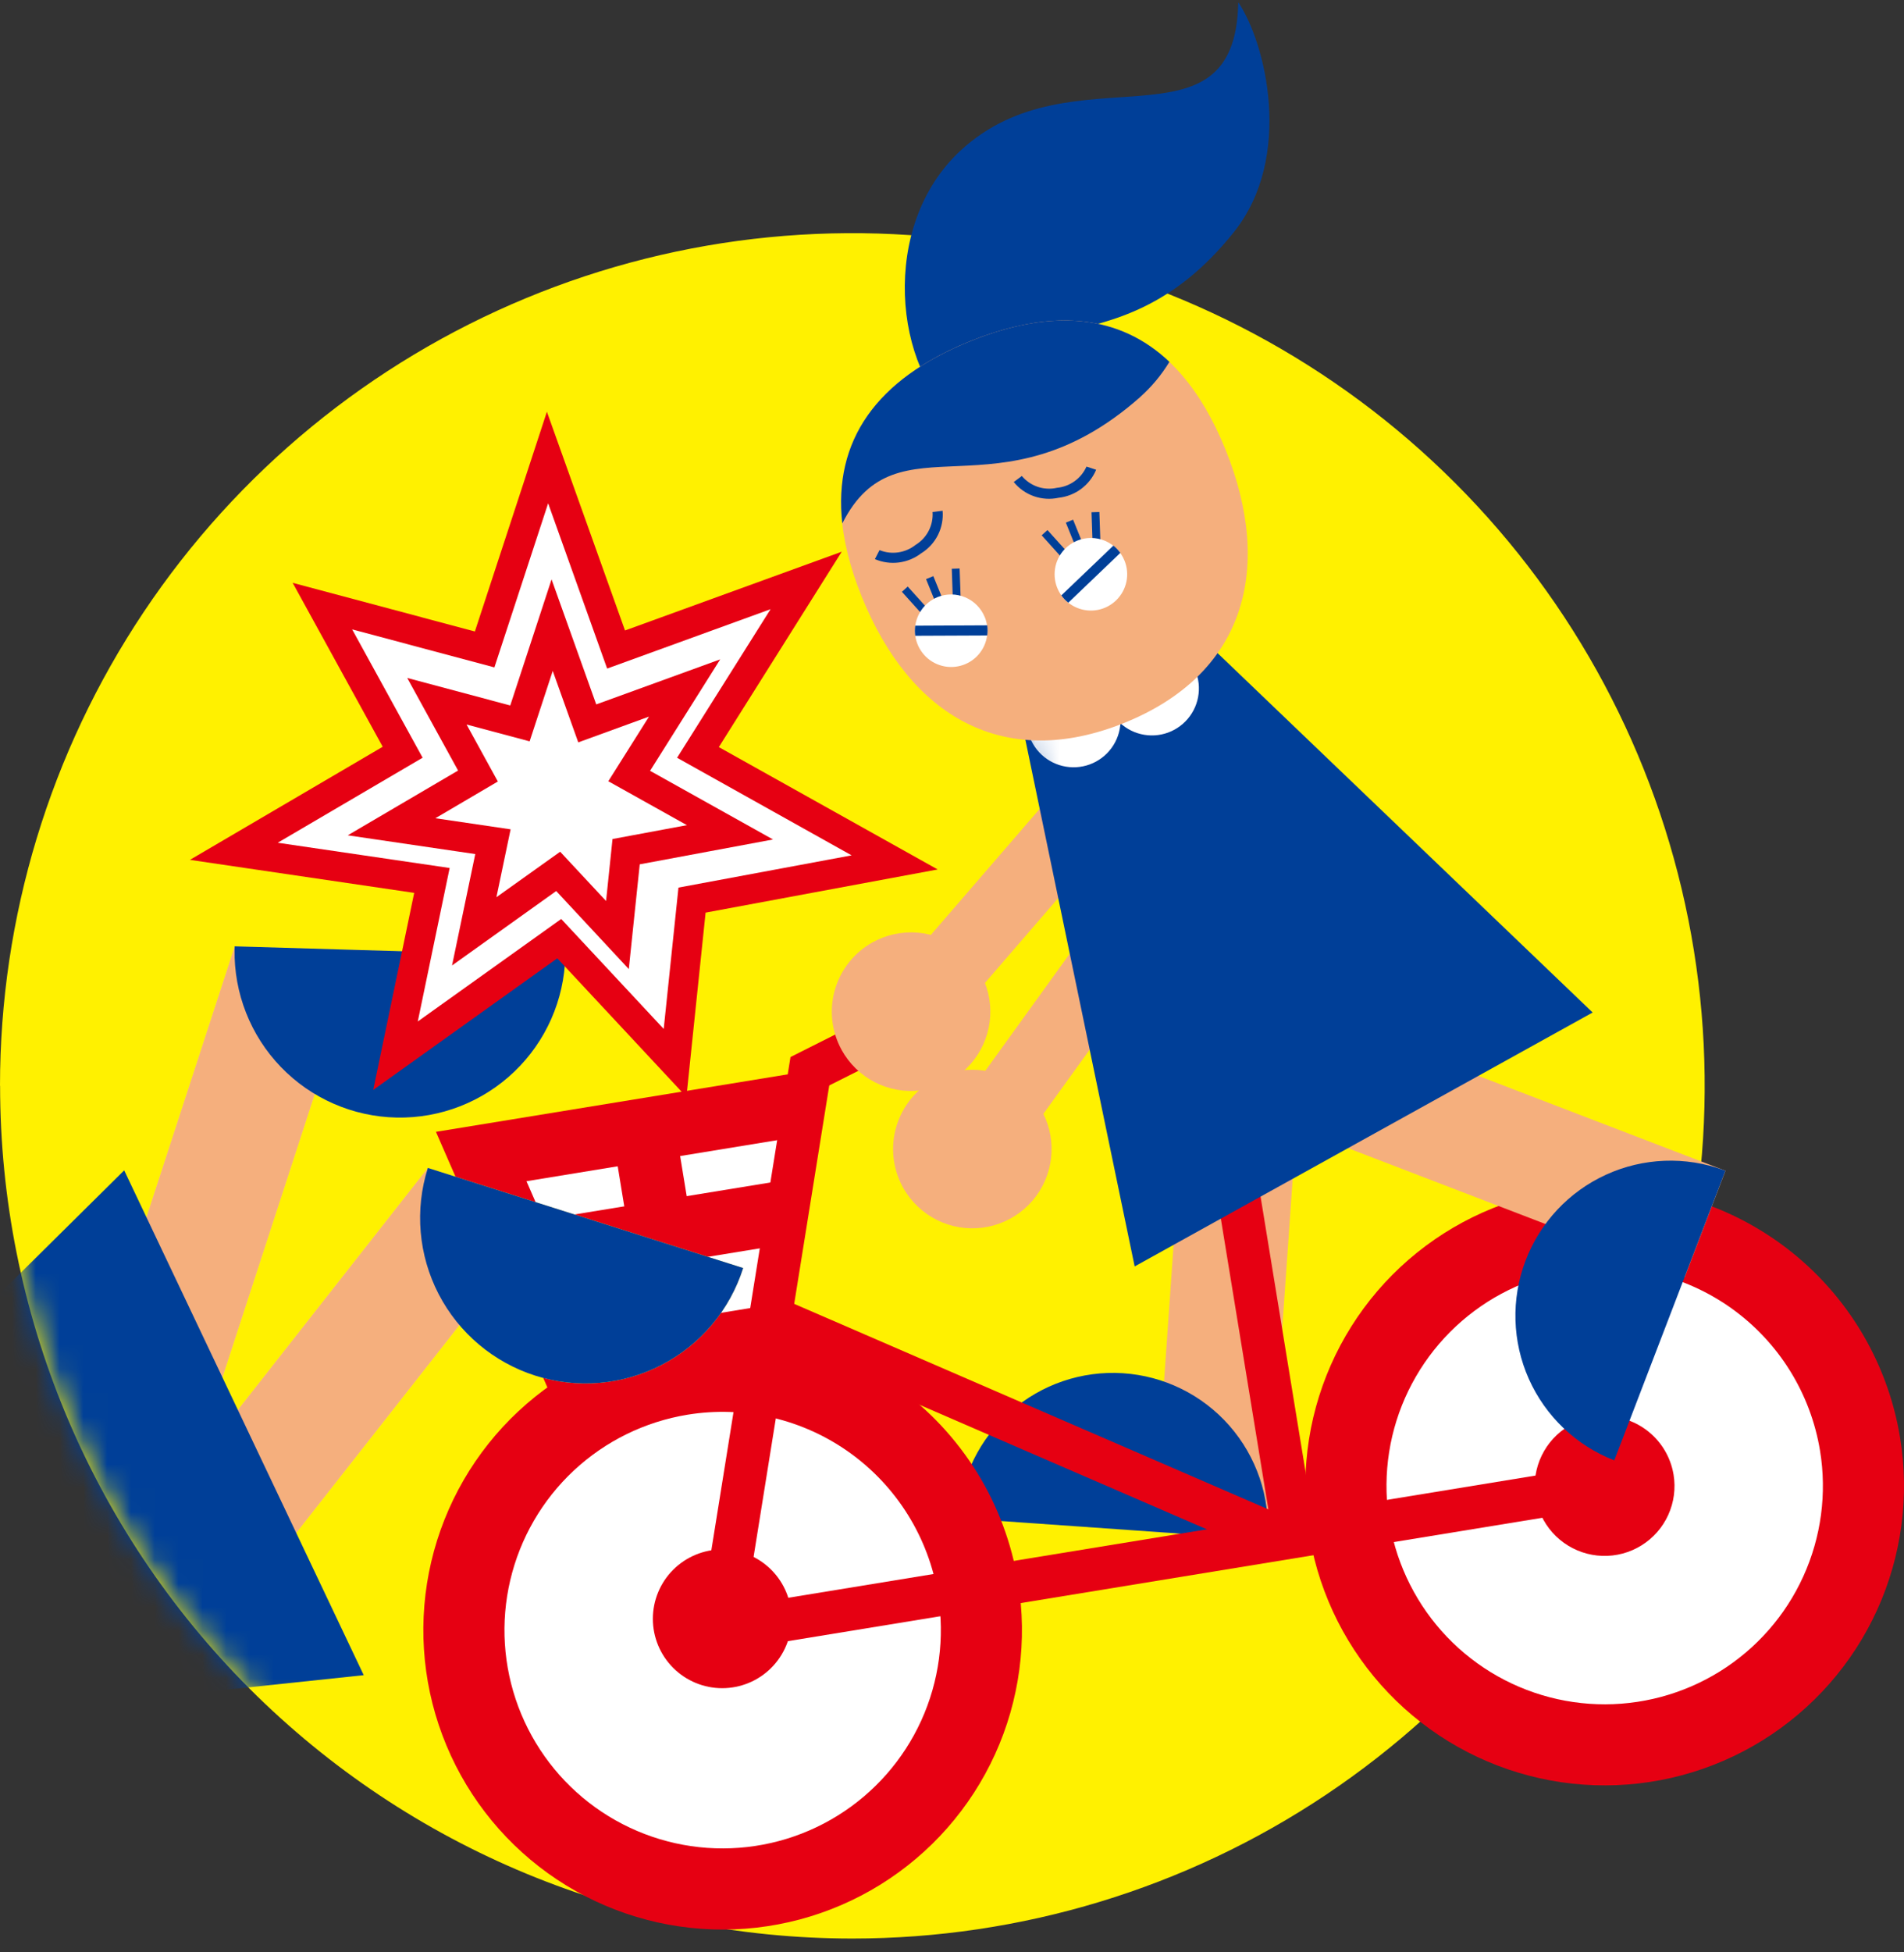 <svg width="80" height="82" viewBox="0 0 80 82" fill="none" xmlns="http://www.w3.org/2000/svg">
<rect x="0" y="0" width="80" height="82" fill="#333333" stroke="none"/>
<path d="M-3.05176e-05 45.604C0 38.521 2.101 31.597 6.036 25.708C9.972 19.819 15.565 15.229 22.109 12.519C28.653 9.808 35.853 9.099 42.8 10.481C49.747 11.863 56.128 15.274 61.137 20.283C66.145 25.291 69.556 31.672 70.938 38.619C72.319 45.566 71.61 52.767 68.9 59.311C66.189 65.855 61.599 71.448 55.709 75.383C49.82 79.318 42.896 81.418 35.813 81.419C26.315 81.418 17.207 77.644 10.491 70.928C3.776 64.211 0.003 55.102 0.004 45.604" fill="#FFF100"/>
<path d="M48.468 64.333L53.255 64.666L54.681 44.27L49.893 43.944L48.468 64.333Z" fill="#F5AF7D"/>
<path d="M40.258 63.757C40.369 62.033 41.16 60.424 42.458 59.283C43.756 58.142 45.453 57.564 47.178 57.675C48.902 57.786 50.511 58.577 51.652 59.875C52.792 61.173 53.371 62.87 53.26 64.595C53.261 64.619 53.259 64.644 53.255 64.669L40.258 63.757Z" fill="#003F98"/>
<path d="M32.2 56.186L24.111 57.508L20.218 48.588L33.329 46.447L32.2 56.186Z" fill="white"/>
<path d="M42.775 66.439C43.176 68.893 42.84 71.412 41.81 73.676C40.78 75.939 39.101 77.847 36.987 79.157C34.873 80.467 32.417 81.12 29.932 81.035C27.446 80.949 25.041 80.129 23.022 78.677C21.003 77.225 19.459 75.207 18.587 72.878C17.714 70.549 17.552 68.013 18.12 65.592C18.689 63.17 19.962 60.972 21.78 59.274C23.598 57.577 25.878 56.456 28.333 56.055C29.962 55.788 31.629 55.846 33.237 56.223C34.844 56.601 36.362 57.291 37.703 58.256C39.044 59.22 40.181 60.439 41.051 61.843C41.921 63.246 42.505 64.808 42.772 66.438" fill="#E60012"/>
<path d="M39.412 66.988C39.704 68.778 39.459 70.614 38.708 72.264C37.956 73.914 36.733 75.304 35.191 76.259C33.65 77.214 31.86 77.69 30.048 77.628C28.236 77.566 26.483 76.967 25.011 75.909C23.539 74.85 22.414 73.379 21.778 71.681C21.142 69.983 21.024 68.134 21.439 66.369C21.854 64.604 22.782 63.002 24.108 61.764C25.433 60.527 27.096 59.711 28.885 59.418C30.073 59.224 31.288 59.266 32.46 59.541C33.632 59.816 34.739 60.32 35.716 61.023C36.694 61.726 37.523 62.615 38.157 63.638C38.791 64.662 39.218 65.8 39.412 66.988Z" fill="white"/>
<path d="M33.259 67.992C33.258 68.765 32.951 69.506 32.404 70.052C31.858 70.598 31.117 70.904 30.344 70.904C29.571 70.904 28.831 70.597 28.284 70.05C27.738 69.504 27.431 68.763 27.431 67.99C27.431 67.218 27.738 66.477 28.284 65.93C28.831 65.384 29.571 65.077 30.344 65.076C31.117 65.076 31.858 65.383 32.404 65.929C32.951 66.475 33.258 67.216 33.259 67.988V67.992Z" fill="#E60012"/>
<path d="M79.835 60.38C80.237 62.835 79.901 65.354 78.871 67.618C77.841 69.882 76.162 71.79 74.048 73.1C71.934 74.41 69.478 75.064 66.992 74.979C64.506 74.894 62.102 74.073 60.082 72.621C58.062 71.169 56.519 69.151 55.646 66.822C54.773 64.493 54.611 61.957 55.179 59.535C55.748 57.114 57.021 54.915 58.839 53.217C60.657 51.52 62.938 50.399 65.393 49.998C68.685 49.459 72.055 50.251 74.764 52.198C77.472 54.145 79.297 57.088 79.835 60.38" fill="#E60012"/>
<path d="M76.472 60.93C76.765 62.72 76.521 64.556 75.77 66.207C75.02 67.858 73.796 69.249 72.255 70.205C70.714 71.16 68.924 71.638 67.112 71.576C65.299 71.514 63.546 70.916 62.073 69.858C60.601 68.8 59.475 67.328 58.839 65.63C58.202 63.932 58.084 62.084 58.498 60.318C58.913 58.553 59.841 56.95 61.167 55.712C62.492 54.474 64.155 53.657 65.944 53.365C67.132 53.17 68.347 53.212 69.519 53.487C70.691 53.762 71.797 54.265 72.775 54.967C73.752 55.67 74.582 56.558 75.216 57.581C75.85 58.604 76.277 59.742 76.472 60.93Z" fill="white"/>
<path d="M70.318 61.934C70.413 62.508 70.335 63.096 70.095 63.625C69.856 64.154 69.464 64.6 68.971 64.906C68.478 65.213 67.904 65.366 67.324 65.347C66.744 65.328 66.182 65.137 65.71 64.799C65.238 64.46 64.877 63.99 64.672 63.446C64.468 62.902 64.429 62.31 64.561 61.745C64.693 61.179 64.99 60.665 65.414 60.268C65.838 59.871 66.37 59.609 66.943 59.515H66.949C67.716 59.39 68.502 59.575 69.134 60.029C69.766 60.483 70.191 61.169 70.318 61.936" fill="#E60012"/>
<path d="M67.1 61.552L30.751 67.494L31.04 69.266L67.389 63.324L67.1 61.552Z" fill="#E60012"/>
<path d="M52.812 49.322L51.039 49.612L53.489 64.594L55.261 64.305L52.812 49.322Z" fill="#E60012"/>
<path d="M33.214 44.398L29.267 68.981L31.041 69.265L34.988 44.683L33.214 44.398Z" fill="#E60012"/>
<path d="M53.88 63.648L32.522 54.395L31.787 56.035L53.145 65.288L53.88 63.648Z" fill="#E60012"/>
<path d="M39.712 43.141L34.039 45.993L33.215 44.395L38.888 41.544L39.712 43.141Z" fill="#E60012"/>
<path d="M23.305 58.973L18.317 47.537L33.115 45.12L33.542 47.742L22.121 49.611L24.914 56.018L31.985 54.863L32.414 57.484L23.305 58.973Z" fill="#E60012"/>
<path d="M28.383 47.366L25.76 47.795L27.217 56.702L29.84 56.273L28.383 47.366Z" fill="#E60012"/>
<path d="M32.634 49.621L22.451 51.283L22.879 53.906L33.062 52.245L32.634 49.621Z" fill="#E60012"/>
<path d="M48.829 34.674L40.333 46.452L42.796 48.229L51.292 36.45L48.829 34.674Z" fill="#F5AF7D"/>
<path d="M38.092 50.119C38.459 50.665 38.981 51.09 39.59 51.341C40.2 51.591 40.87 51.654 41.515 51.524C42.161 51.393 42.753 51.074 43.218 50.606C43.682 50.139 43.997 49.544 44.123 48.898C44.25 48.252 44.181 47.582 43.927 46.974C43.673 46.367 43.245 45.848 42.696 45.484C42.147 45.12 41.502 44.926 40.843 44.929C40.184 44.931 39.541 45.129 38.995 45.496C38.262 45.99 37.756 46.754 37.586 47.621C37.417 48.488 37.599 49.386 38.092 50.119" fill="#F5AF7D"/>
<path d="M47.419 29.65L37.92 40.645L40.22 42.631L49.718 31.637L47.419 29.65Z" fill="#F5AF7D"/>
<path d="M35.365 44.103C35.684 44.679 36.167 45.148 36.752 45.451C37.338 45.753 38 45.874 38.654 45.8C39.309 45.726 39.927 45.46 40.43 45.035C40.933 44.609 41.299 44.044 41.481 43.411C41.663 42.778 41.654 42.105 41.453 41.477C41.253 40.85 40.871 40.296 40.356 39.885C39.841 39.475 39.215 39.226 38.559 39.171C37.902 39.116 37.244 39.257 36.668 39.575C35.895 40.003 35.324 40.72 35.08 41.569C34.835 42.418 34.938 43.329 35.365 44.102" fill="#F5AF7D"/>
<path d="M70.78 53.653L72.5 49.172L53.412 41.845L51.7 46.326L70.78 53.653Z" fill="#F5AF7D"/>
<path d="M67.827 61.336C66.227 60.713 64.936 59.484 64.237 57.916C63.538 56.348 63.486 54.567 64.093 52.961C64.7 51.354 65.916 50.052 67.478 49.338C69.04 48.624 70.82 48.555 72.432 49.147L72.496 49.171L67.827 61.336Z" fill="#003F98"/>
<path d="M48.703 25.079L66.918 42.525L47.675 53.19L42.558 28.54L48.703 25.079Z" fill="#003F98"/>
<mask id="mask0_1572_4775" style="mask-type:luminance" maskUnits="userSpaceOnUse" x="42" y="25" width="25" height="29">
<path d="M42.556 28.537L47.677 53.189L66.918 42.523L48.702 25.078L42.556 28.537Z" fill="white"/>
</mask>
<g mask="url(#mask0_1572_4775)">
<path d="M46.926 29.483C47.078 29.843 47.12 30.239 47.047 30.622C46.974 31.006 46.789 31.359 46.515 31.637C46.241 31.915 45.891 32.106 45.509 32.185C45.127 32.264 44.73 32.228 44.368 32.082C44.006 31.936 43.696 31.685 43.477 31.362C43.257 31.04 43.139 30.659 43.135 30.269C43.132 29.879 43.245 29.496 43.459 29.17C43.673 28.844 43.979 28.588 44.338 28.436C44.82 28.232 45.364 28.227 45.849 28.424C46.334 28.62 46.722 29.001 46.926 29.483Z" fill="white"/>
<path d="M50.218 28.146C50.37 28.505 50.412 28.901 50.339 29.285C50.266 29.668 50.081 30.021 49.807 30.299C49.533 30.577 49.183 30.768 48.801 30.847C48.419 30.926 48.022 30.89 47.66 30.744C47.299 30.598 46.989 30.347 46.769 30.025C46.55 29.702 46.431 29.322 46.427 28.931C46.424 28.541 46.536 28.159 46.751 27.832C46.965 27.506 47.27 27.251 47.63 27.098C47.868 26.997 48.125 26.944 48.384 26.942C48.643 26.939 48.901 26.988 49.141 27.086C49.381 27.183 49.6 27.326 49.785 27.508C49.97 27.69 50.117 27.907 50.218 28.146Z" fill="white"/>
</g>
<mask id="mask1_1572_4775" style="mask-type:luminance" maskUnits="userSpaceOnUse" x="0" y="9" width="72" height="73">
<path d="M0 45.605C9.35127e-10 52.688 2.1 59.612 6.035 65.501C9.971 71.39 15.564 75.981 22.108 78.691C28.652 81.402 35.852 82.111 42.799 80.729C49.746 79.347 56.128 75.937 61.136 70.928C66.145 65.92 69.555 59.539 70.937 52.592C72.319 45.645 71.61 38.444 68.9 31.9C66.189 25.356 61.599 19.763 55.71 15.828C49.82 11.892 42.896 9.792 35.813 9.792H35.809C26.312 9.793 17.204 13.566 10.488 20.282C3.773 26.999 0 36.107 0 45.605Z" fill="white"/>
</mask>
<g mask="url(#mask1_1572_4775)">
<path d="M9.864 39.742L3.105 60.475L7.974 62.063L14.733 41.329L9.864 39.742Z" fill="#FFEC3F"/>
<path d="M23.752 40.156C23.708 41.994 22.938 43.74 21.609 45.011C20.281 46.282 18.503 46.975 16.664 46.938C14.826 46.901 13.077 46.137 11.801 44.813C10.525 43.49 9.826 41.714 9.856 39.876C9.856 39.832 9.856 39.788 9.86 39.746L23.752 40.156Z" fill="#FFEC3F"/>
<path d="M17.976 49.057L4.508 66.201L8.534 69.363L22.002 52.22L17.976 49.057Z" fill="#FFEC3F"/>
<path d="M31.226 53.257C30.668 55.014 29.436 56.478 27.799 57.326C26.163 58.174 24.256 58.337 22.499 57.78C20.742 57.222 19.279 55.99 18.431 54.353C17.583 52.717 17.419 50.81 17.977 49.053L31.226 53.257Z" fill="#FFEC3F"/>
<path d="M9.864 39.742L3.105 60.475L7.974 62.063L14.733 41.329L9.864 39.742Z" fill="#F5AF7D"/>
<path d="M23.752 40.156C23.708 41.994 22.938 43.74 21.609 45.011C20.281 46.282 18.503 46.975 16.664 46.938C14.826 46.901 13.077 46.137 11.801 44.813C10.525 43.49 9.826 41.714 9.856 39.876C9.856 39.832 9.856 39.788 9.86 39.746L23.752 40.156Z" fill="#003F98"/>
<path d="M17.976 49.057L4.508 66.201L8.534 69.363L22.002 52.22L17.976 49.057Z" fill="#F5AF7D"/>
<path d="M31.226 53.257C30.668 55.014 29.436 56.478 27.799 57.326C26.163 58.174 24.256 58.337 22.499 57.78C20.742 57.222 19.279 55.99 18.431 54.353C17.583 52.717 17.419 50.81 17.977 49.053L31.226 53.257Z" fill="#003F98"/>
<path d="M-10.22 64.431L5.218 49.155L15.283 70.357L-9.089 72.935L-10.22 64.431Z" fill="#003F98"/>
</g>
<path d="M28.363 44.642L29.078 37.807L37.592 36.222L29.328 31.601L33.874 24.381L25.887 27.283L23.007 19.22L20.366 27.28L13.548 25.461L16.918 31.602L9.824 35.764L18.146 36.986L16.616 44.347L23.497 39.426L28.363 44.642Z" fill="white"/>
<path d="M28.841 46.068L23.415 40.249L15.682 45.777L17.403 37.501L7.98 36.114L16.08 31.364L12.297 24.48L19.953 26.522L22.979 17.293L26.261 26.48L35.367 23.172L30.203 31.378L39.398 36.517L29.647 38.33L28.841 46.068ZM23.58 38.597L27.887 43.215L28.507 37.279L35.782 35.925L28.449 31.826L32.377 25.586L25.51 28.08L23.031 21.139L20.773 28.031L14.796 26.434L17.757 31.824L11.669 35.395L18.893 36.456L17.554 42.902L23.58 38.597Z" fill="#E60012"/>
<path d="M25.942 39.274L26.308 35.773L30.673 34.959L26.437 32.593L28.765 28.896L24.674 30.381L23.2 26.252L21.849 30.379L18.36 29.444L20.083 32.587L16.454 34.717L20.714 35.343L19.93 39.109L23.456 36.591L25.942 39.274Z" fill="white"/>
<path d="M26.42 40.701L23.37 37.424L18.993 40.55L19.969 35.871L14.612 35.083L19.247 32.363L17.111 28.474L21.439 29.63L23.175 24.334L25.052 29.585L30.261 27.693L27.314 32.374L32.48 35.258L26.88 36.302L26.42 40.701ZM23.536 35.773L25.465 37.842L25.736 35.239L28.862 34.657L25.559 32.812L27.269 30.098L24.297 31.18L23.224 28.178L22.253 31.137L19.603 30.429L20.918 32.823L18.293 34.366L21.454 34.832L20.858 37.683L23.536 35.773Z" fill="#E60012"/>
<path d="M40.304 17.683C37.575 15.546 36.926 9.497 40.362 6.322C45.083 1.957 51.909 6.631 52.028 0.095C53.179 1.797 54.364 6.583 51.849 9.742C46.727 16.169 41.598 11.916 40.307 17.683" fill="#003F98"/>
<path d="M51.493 18.885C53.53 23.929 52.283 28.325 47.239 30.361C42.195 32.397 38.245 30.103 36.208 25.061C34.171 20.019 35.719 16.368 40.762 14.331C45.806 12.293 49.454 13.842 51.493 18.885Z" fill="#F5AF7D"/>
<path d="M47.902 16.678C48.385 16.249 48.8 15.75 49.135 15.198C47.054 13.226 44.241 12.925 40.765 14.331C36.813 15.927 35.007 18.513 35.391 21.984C37.719 17.369 41.944 21.94 47.903 16.68" fill="#003F98"/>
<path d="M39.216 24.198L38.91 24.323L39.633 26.104L39.939 25.979L39.216 24.198Z" fill="#003F98"/>
<path d="M38.14 24.635L37.895 24.856L39.181 26.284L39.426 26.063L38.14 24.635Z" fill="#003F98"/>
<path d="M40.32 23.877L39.991 23.888L40.057 25.809L40.387 25.798L40.32 23.877Z" fill="#003F98"/>
<path d="M41.378 25.92C41.491 26.199 41.519 26.506 41.457 26.801C41.396 27.096 41.248 27.366 41.034 27.577C40.819 27.788 40.546 27.931 40.25 27.987C39.954 28.044 39.648 28.011 39.37 27.893C39.093 27.776 38.857 27.578 38.692 27.326C38.526 27.074 38.44 26.779 38.442 26.478C38.444 26.177 38.536 25.883 38.706 25.634C38.875 25.384 39.115 25.191 39.394 25.078C39.769 24.927 40.188 24.931 40.559 25.089C40.931 25.247 41.225 25.546 41.376 25.92" fill="white"/>
<path d="M45.088 21.827L44.784 21.95L45.504 23.731L45.809 23.608L45.088 21.827Z" fill="#003F98"/>
<path d="M44.012 22.263L43.768 22.483L45.054 23.911L45.298 23.691L44.012 22.263Z" fill="#003F98"/>
<path d="M46.192 21.504L45.862 21.515L45.929 23.436L46.259 23.425L46.192 21.504Z" fill="#003F98"/>
<path d="M47.248 23.546C47.362 23.825 47.39 24.132 47.329 24.427C47.268 24.723 47.12 24.994 46.906 25.205C46.691 25.417 46.418 25.56 46.122 25.617C45.826 25.673 45.519 25.641 45.242 25.523C44.964 25.406 44.727 25.209 44.561 24.957C44.396 24.705 44.308 24.409 44.311 24.108C44.313 23.806 44.405 23.512 44.574 23.262C44.743 23.013 44.983 22.819 45.263 22.706C45.448 22.631 45.647 22.593 45.847 22.594C46.047 22.596 46.245 22.636 46.43 22.714C46.614 22.793 46.781 22.906 46.922 23.049C47.062 23.192 47.173 23.361 47.248 23.547" fill="white"/>
<path d="M38.711 23.235C39.01 23.049 39.252 22.784 39.41 22.469C39.568 22.154 39.635 21.802 39.605 21.451L39.183 21.504C39.202 21.778 39.146 22.051 39.02 22.295C38.894 22.539 38.703 22.743 38.468 22.886C38.258 23.053 38.007 23.161 37.741 23.2C37.475 23.239 37.204 23.206 36.955 23.105L36.76 23.483C37.078 23.619 37.427 23.668 37.77 23.624C38.114 23.579 38.439 23.444 38.713 23.232" fill="#003F98"/>
<path d="M46.055 19.729L45.651 19.596C45.542 19.841 45.369 20.053 45.151 20.21C44.932 20.367 44.676 20.463 44.408 20.488C44.141 20.549 43.861 20.534 43.602 20.447C43.342 20.359 43.111 20.201 42.935 19.991L42.594 20.245C42.816 20.519 43.11 20.725 43.442 20.842C43.774 20.958 44.132 20.981 44.476 20.907C44.821 20.869 45.148 20.741 45.426 20.535C45.704 20.328 45.922 20.051 46.056 19.732" fill="#003F98"/>
<path d="M44.595 25.006L46.781 22.916C46.892 23.003 46.99 23.107 47.072 23.222L44.887 25.313C44.774 25.226 44.675 25.122 44.593 25.006" fill="#003F98"/>
<path d="M41.481 26.264L38.455 26.279C38.435 26.419 38.435 26.562 38.455 26.703L41.481 26.69C41.5 26.549 41.5 26.405 41.481 26.264Z" fill="#003F98"/>
</svg>
